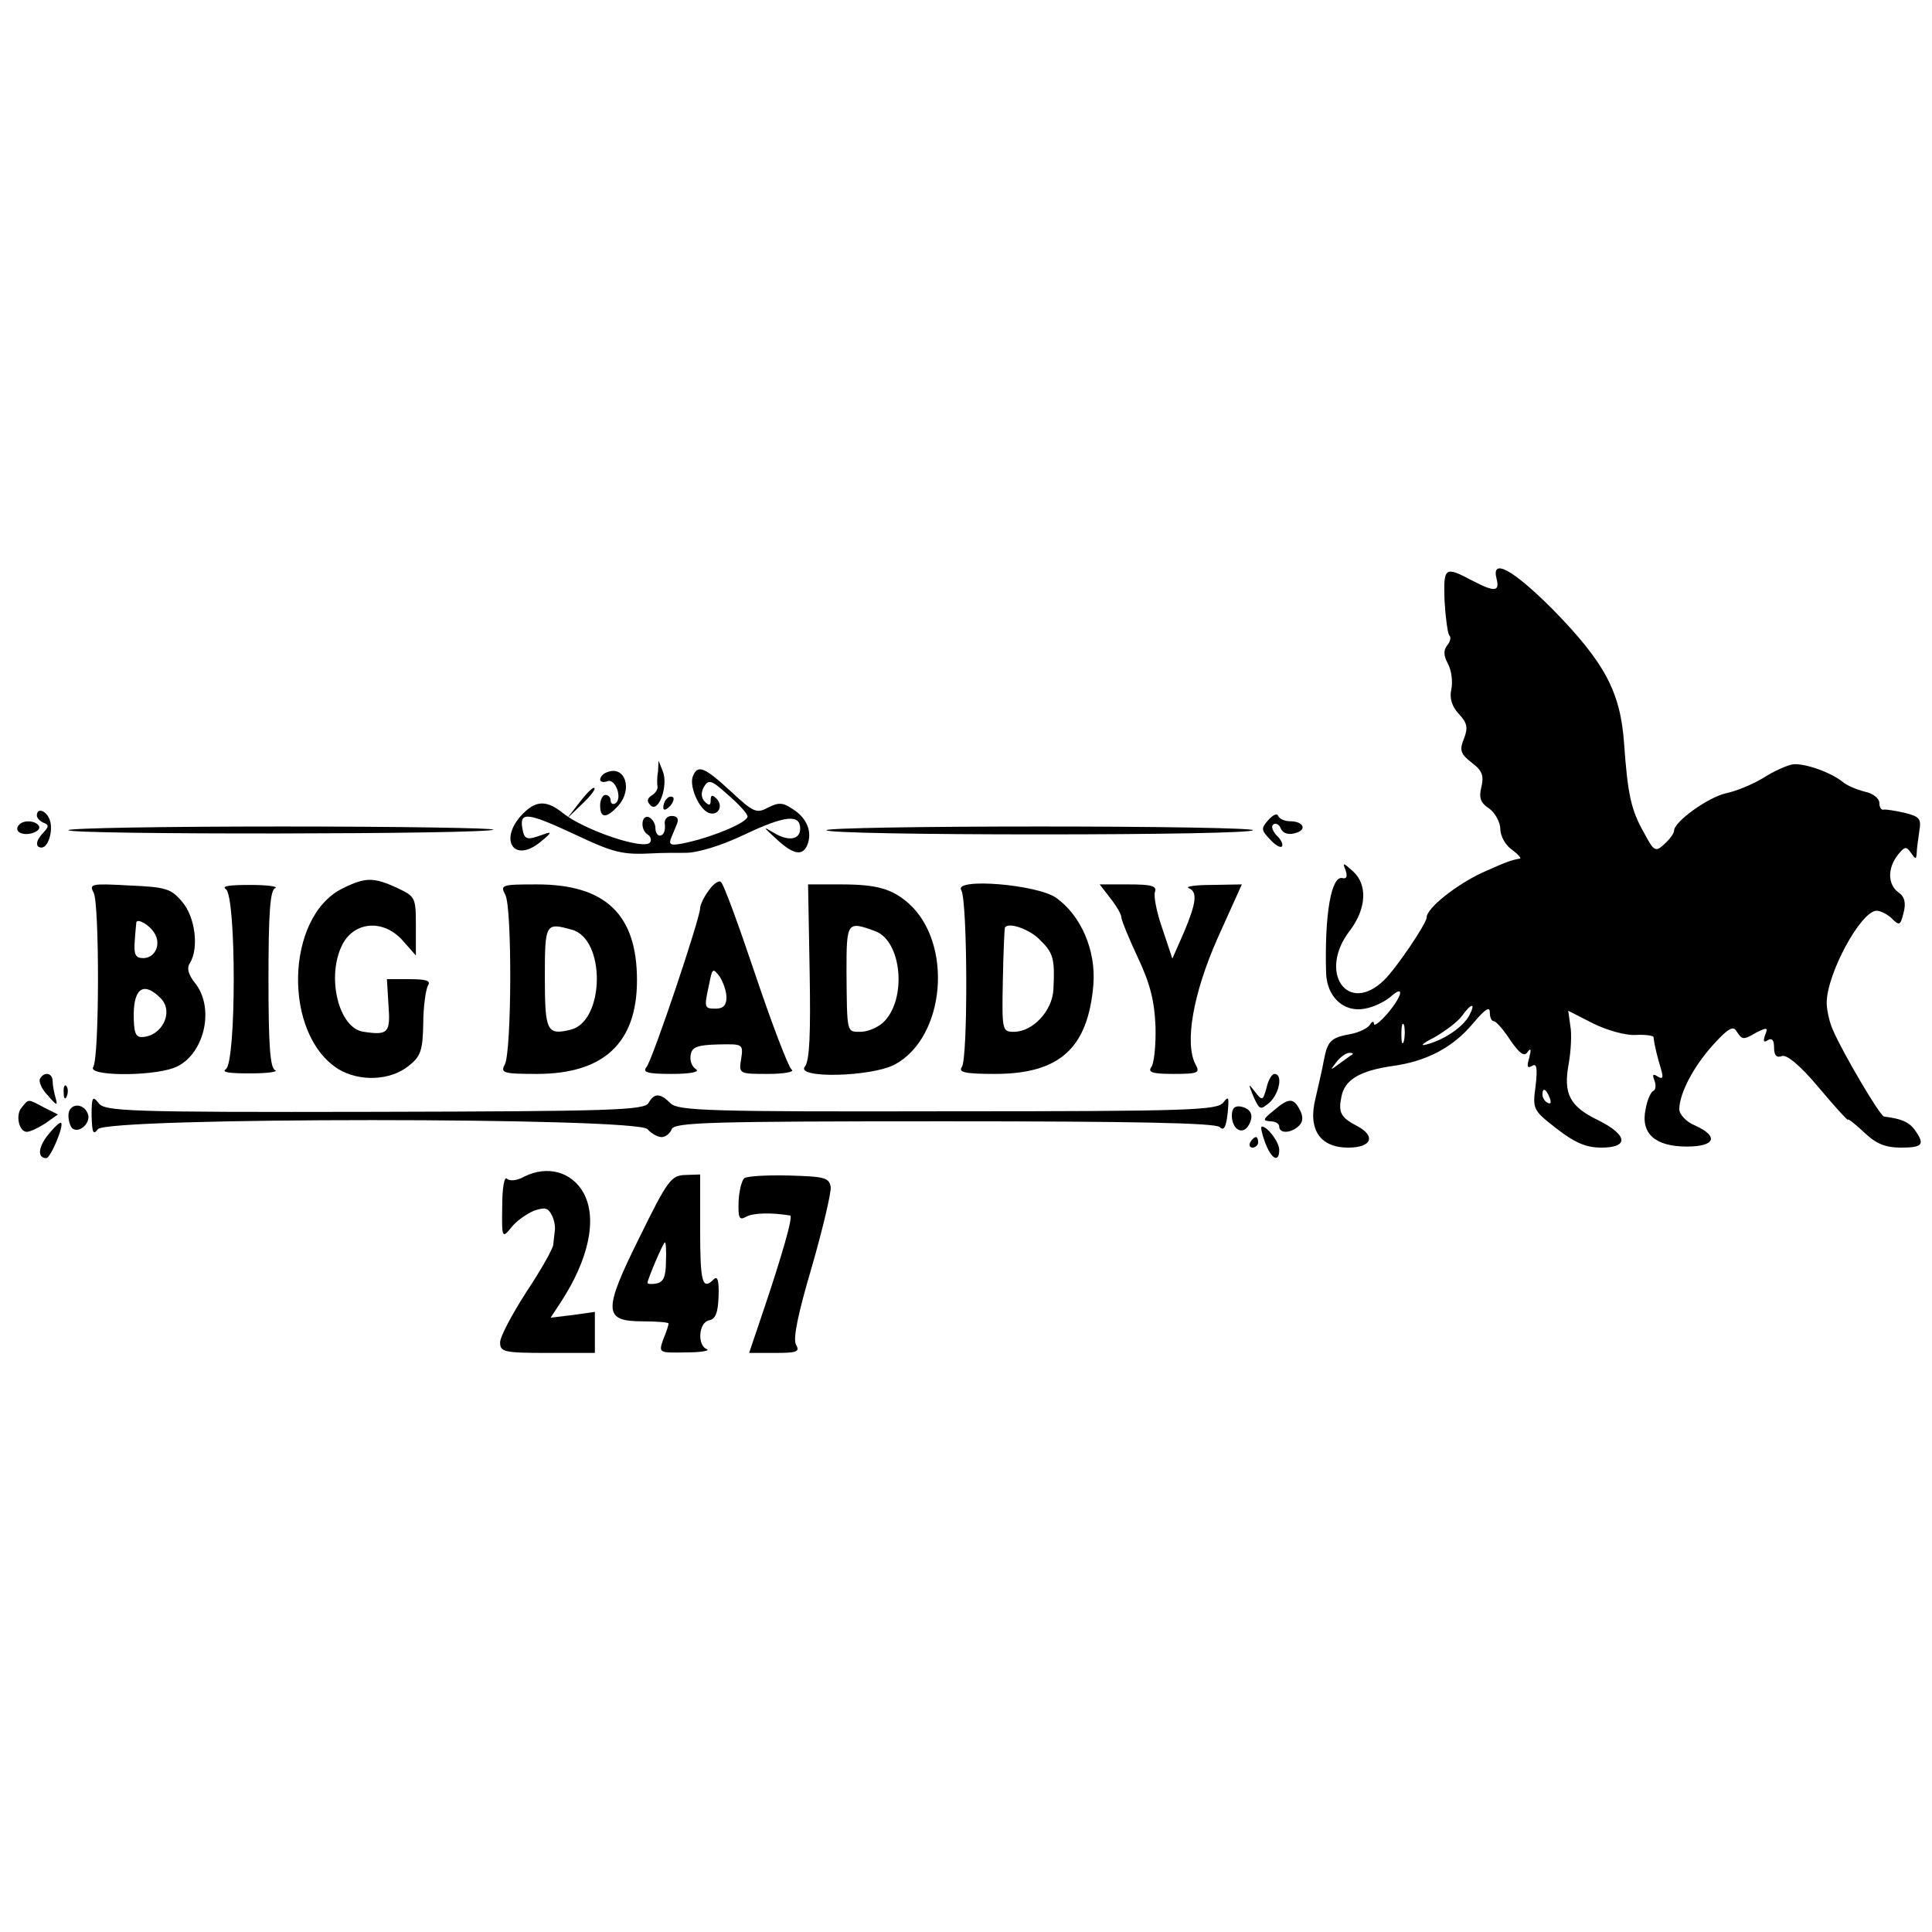 <?xml version="1.0" standalone="no"?>
<!DOCTYPE svg PUBLIC "-//W3C//DTD SVG 20010904//EN"
 "http://www.w3.org/TR/2001/REC-SVG-20010904/DTD/svg10.dtd">
<svg version="1.0" xmlns="http://www.w3.org/2000/svg"
 width="367pt" height="367pt" viewBox="0 0 367 367"
 preserveAspectRatio="xMidYMid meet">
<g transform="translate(0,367) scale(0.1,-0.1)"
fill="#000000" stroke="none">
<path d="M2744 2529 c2 -33 6 -62 9 -66 4 -3 2 -12 -4 -19 -7 -9 -7 -19 1 -34
7 -12 10 -34 7 -49 -4 -17 1 -33 14 -47 16 -17 18 -26 10 -47 -9 -22 -7 -29
15 -46 20 -15 23 -25 18 -46 -5 -20 -2 -30 15 -41 11 -8 21 -26 21 -39 0 -13
10 -31 22 -39 12 -9 19 -17 15 -17 -17 -3 -25 -6 -72 -27 -49 -23 -105 -67
-105 -85 0 -11 -58 -97 -81 -119 -69 -67 -126 15 -65 94 32 42 34 88 6 113
-19 17 -20 17 -14 2 4 -12 2 -17 -6 -15 -21 5 -34 -68 -31 -179 1 -47 34 -77
74 -69 17 3 39 14 49 23 27 24 22 1 -7 -33 -14 -16 -25 -24 -25 -19 0 6 -4 5
-8 -2 -4 -6 -20 -14 -35 -17 -39 -7 -45 -13 -52 -49 -3 -17 -11 -51 -16 -73
-15 -59 8 -94 62 -94 45 0 53 22 17 41 -31 16 -36 26 -30 55 6 33 35 50 97 59
66 9 116 36 154 82 22 26 31 32 31 20 0 -9 3 -17 8 -17 4 0 18 -16 31 -36 18
-26 27 -32 33 -22 6 8 7 5 3 -11 -5 -17 -4 -21 5 -16 9 6 11 -3 7 -38 -6 -44
-5 -46 40 -81 35 -27 56 -36 85 -36 53 0 50 24 -6 52 -54 26 -67 50 -56 108 4
23 6 56 3 71 l-4 29 47 -24 c26 -13 62 -23 80 -22 19 1 34 -1 35 -4 2 -18 8
-40 14 -60 5 -17 4 -21 -6 -15 -9 6 -11 4 -6 -8 3 -9 2 -17 -2 -19 -5 -2 -12
-17 -15 -35 -10 -46 18 -71 78 -71 54 0 62 19 16 40 -17 7 -30 21 -30 31 0 29
26 80 64 122 27 30 38 37 44 27 12 -18 13 -18 39 -3 20 10 22 9 16 -5 -4 -12
-3 -15 5 -10 8 5 12 0 12 -14 0 -15 5 -20 15 -16 9 3 34 -17 70 -60 30 -36 55
-63 55 -61 0 3 14 -8 31 -24 23 -22 41 -29 70 -29 42 0 46 6 26 34 -11 15 -26
21 -58 25 -8 1 -79 122 -97 164 -7 15 -12 39 -12 52 0 55 65 175 95 175 7 0
21 -7 29 -15 14 -14 16 -13 22 11 5 19 2 31 -10 39 -20 15 -21 45 -1 71 13 16
16 17 25 4 9 -13 10 -13 11 0 0 8 3 27 5 42 4 23 0 27 -28 34 -18 4 -36 7 -40
6 -5 -1 -8 5 -8 13 0 8 -12 18 -27 21 -16 4 -35 12 -43 19 -24 19 -74 36 -95
33 -11 -2 -36 -13 -56 -26 -20 -12 -51 -25 -71 -29 -34 -8 -98 -54 -98 -71 0
-5 -8 -16 -18 -25 -17 -16 -20 -15 -39 21 -25 44 -31 73 -38 171 -7 97 -37
153 -136 254 -76 76 -117 98 -106 57 6 -24 -4 -25 -46 -3 -53 28 -55 26 -53
-38z m47 -788 c-12 -22 -47 -46 -81 -55 -14 -4 -8 2 14 13 21 12 45 30 53 41
18 25 27 26 14 1z m-124 -48 c-3 -10 -5 -4 -5 12 0 17 2 24 5 18 2 -7 2 -21 0
-30z m-98 -26 c-2 -1 -13 -9 -24 -17 -19 -14 -19 -14 -6 3 7 9 18 17 24 17 6
0 8 -1 6 -3z m375 -83 c3 -8 2 -12 -4 -9 -6 3 -10 10 -10 16 0 14 7 11 14 -7z"/>
<path d="M1250 2205 c-2 -11 -2 -24 -1 -29 1 -5 -4 -13 -11 -17 -9 -6 -10 -11
-2 -19 15 -15 34 38 23 65 l-8 20 -1 -20z"/>
<path d="M1153 2203 c-7 -2 -13 -9 -13 -14 0 -4 6 -6 14 -3 15 6 29 -33 15
-42 -5 -3 -9 0 -9 5 0 6 -4 11 -10 11 -5 0 -10 -9 -10 -20 0 -25 12 -25 34 -1
29 32 13 78 -21 64z"/>
<path d="M1316 2195 c-7 -19 12 -62 30 -69 18 -7 29 13 15 27 -8 8 -11 7 -11
-3 0 -10 -3 -11 -11 -3 -7 7 -8 17 -2 28 9 15 14 14 46 -15 21 -18 37 -36 37
-41 0 -11 -61 -37 -113 -49 -31 -7 -37 -6 -33 6 3 8 9 21 12 29 4 10 0 15 -10
15 -9 0 -15 -7 -13 -17 1 -10 -2 -19 -8 -20 -5 -2 -10 5 -10 14 0 9 -6 18 -13
21 -14 4 -16 -24 -2 -33 6 -4 8 -10 5 -15 -10 -16 -125 23 -165 55 -31 25 -51
25 -76 0 -48 -48 -19 -97 33 -54 20 16 22 20 8 15 -35 -13 -39 -12 -43 12 -5
31 12 28 102 -14 72 -34 89 -38 146 -35 14 1 42 1 62 1 23 0 67 13 113 35 76
36 105 39 105 11 0 -21 -22 -25 -50 -8 -22 13 -21 12 4 -11 33 -31 51 -34 60
-11 9 24 -1 50 -28 67 -19 13 -27 13 -47 3 -22 -12 -28 -9 -71 31 -51 47 -63
51 -72 28z"/>
<path d="M1101 2146 l-24 -31 28 27 c16 15 27 29 24 31 -2 3 -15 -10 -28 -27z"/>
<path d="M1267 2153 c-4 -3 -7 -11 -7 -17 0 -6 5 -5 12 2 6 6 9 14 7 17 -3 3
-9 2 -12 -2z"/>
<path d="M70 2121 c0 -5 6 -11 13 -14 10 -4 10 -7 0 -18 -15 -15 -17 -29 -4
-29 13 0 23 34 15 54 -7 17 -24 22 -24 7z"/>
<path d="M2409 2112 c-14 -16 -13 -19 3 -36 10 -11 20 -17 23 -14 3 3 -1 13
-10 21 -8 9 -11 18 -6 21 5 3 11 0 14 -8 4 -9 14 -12 26 -9 25 6 18 23 -9 23
-10 0 -20 5 -22 10 -2 6 -10 2 -19 -8z"/>
<path d="M37 2104 c-12 -12 3 -22 23 -17 11 3 17 9 14 14 -6 10 -28 12 -37 3z"/>
<path d="M130 2093 c0 -9 798 -8 807 1 4 3 -177 6 -400 6 -224 0 -407 -3 -407
-7z"/>
<path d="M1570 2093 c0 -5 182 -8 405 -8 223 0 405 3 405 8 0 4 -182 7 -405 7
-223 0 -405 -3 -405 -7z"/>
<path d="M650 1982 c-108 -54 -113 -277 -7 -343 40 -24 98 -22 133 6 23 18 27
29 28 80 0 33 5 66 9 73 6 9 -3 12 -35 12 l-43 0 3 -50 c4 -52 -1 -57 -47 -50
-48 6 -72 106 -40 167 24 44 80 47 116 4 l23 -26 0 56 c0 54 -1 56 -35 72 -45
21 -61 21 -105 -1z"/>
<path d="M1346 1978 c-9 -12 -16 -27 -16 -33 0 -19 -91 -290 -102 -302 -8 -10
2 -13 48 -13 37 0 54 4 46 9 -8 5 -12 17 -10 27 2 15 13 19 52 20 47 1 48 1
44 -27 -5 -29 -4 -29 51 -29 31 0 51 4 45 8 -6 4 -37 85 -69 180 -32 95 -61
175 -66 177 -4 3 -15 -5 -23 -17z m34 -203 c0 -14 -6 -21 -20 -21 -22 0 -23 1
-13 46 6 31 7 32 20 15 7 -11 13 -28 13 -40z"/>
<path d="M178 1974 c11 -22 11 -313 -1 -331 -11 -17 106 -18 152 -2 57 20 81
111 42 161 -13 16 -17 29 -10 39 17 28 10 87 -15 116 -21 25 -31 28 -101 31
-72 4 -76 3 -67 -14z m115 -76 c14 -21 2 -48 -21 -48 -15 0 -18 7 -16 33 1 17
3 34 3 35 2 8 25 -5 34 -20z m12 -124 c26 -26 3 -73 -36 -74 -12 0 -15 10 -15
45 1 49 20 60 51 29z"/>
<path d="M429 1981 c20 -13 20 -329 0 -342 -9 -6 7 -8 46 -8 33 0 54 3 48 6
-10 3 -13 48 -13 173 0 125 3 170 13 173 6 3 -15 6 -48 6 -38 0 -55 -2 -46 -8z"/>
<path d="M960 1970 c13 -25 12 -297 -1 -322 -9 -16 -3 -18 61 -18 127 0 190
59 190 178 0 125 -60 182 -190 182 -68 0 -70 -1 -60 -20z m126 -66 c65 -17 63
-174 -2 -190 -45 -11 -49 -3 -49 99 0 103 1 105 51 91z"/>
<path d="M1538 1824 c2 -117 0 -169 -9 -180 -19 -23 126 -20 171 4 96 52 111
230 26 306 -32 28 -61 36 -129 36 l-62 0 3 -166z m125 77 c50 -19 60 -128 16
-172 -10 -10 -30 -19 -44 -19 -27 0 -26 -4 -27 115 0 94 1 96 55 76z"/>
<path d="M1826 1979 c12 -19 13 -321 1 -336 -7 -10 7 -13 63 -13 123 0 177 49
187 170 5 64 -23 130 -70 164 -35 26 -196 39 -181 15z m149 -94 c26 -25 29
-36 26 -95 -2 -40 -39 -80 -75 -80 -22 0 -23 2 -21 98 1 53 3 98 4 100 6 11
47 -3 66 -23z"/>
<path d="M2109 1964 c12 -15 21 -31 21 -36 0 -5 14 -40 31 -76 24 -51 32 -83
34 -132 1 -36 -3 -71 -8 -77 -7 -10 2 -13 42 -13 47 0 51 2 42 18 -21 40 -5
134 42 240 l46 102 -57 -1 c-31 0 -51 -3 -44 -6 17 -7 15 -27 -9 -84 l-22 -50
-19 57 c-11 31 -17 63 -14 70 4 11 -7 14 -50 14 l-55 0 20 -26z"/>
<path d="M76 1621 c-3 -5 3 -20 15 -32 16 -19 19 -20 15 -6 -3 10 -6 25 -6 33
0 16 -16 19 -24 5z"/>
<path d="M2406 1604 c-7 -25 -8 -26 -22 -8 -13 17 -13 16 -3 -9 12 -26 13 -26
31 -11 19 18 25 54 9 54 -5 0 -12 -12 -15 -26z"/>
<path d="M121 1594 c0 -11 3 -14 6 -6 3 7 2 16 -1 19 -3 4 -6 -2 -5 -13z"/>
<path d="M174 1551 c1 -33 3 -38 12 -26 17 23 1025 23 1044 0 7 -8 19 -15 27
-15 7 0 16 7 19 15 5 13 72 15 518 15 354 0 515 -3 523 -11 8 -8 12 0 15 26 3
31 2 34 -8 21 -11 -15 -61 -17 -523 -17 -454 -1 -512 1 -527 15 -20 20 -31 20
-42 1 -7 -14 -70 -16 -521 -17 -473 -1 -513 1 -524 17 -11 14 -13 11 -13 -24z"/>
<path d="M41 1566 c-12 -14 -5 -46 10 -46 6 0 21 7 35 16 l24 17 -26 13 c-32
17 -29 17 -43 0z"/>
<path d="M2419 1560 c-20 -16 -21 -19 -6 -20 9 0 17 -4 17 -10 0 -14 23 -13
38 2 7 7 8 17 1 30 -12 23 -21 23 -50 -2z"/>
<path d="M130 1551 c0 -11 4 -22 8 -25 14 -9 35 12 29 28 -9 23 -37 20 -37 -3z"/>
<path d="M2340 1551 c0 -25 19 -38 31 -20 12 19 6 33 -14 37 -11 2 -17 -3 -17
-17z"/>
<path d="M91 1514 c-19 -24 -20 -44 -3 -44 8 0 34 62 28 67 -2 2 -13 -8 -25
-23z"/>
<path d="M2403 1500 c12 -32 27 -40 27 -14 0 14 -22 44 -33 44 -3 0 0 -13 6
-30z"/>
<path d="M2375 1500 c-3 -5 -1 -10 4 -10 6 0 11 5 11 10 0 6 -2 10 -4 10 -3 0
-8 -4 -11 -10z"/>
<path d="M996 1435 c-14 -8 -28 -9 -33 -4 -5 5 -9 -18 -9 -53 -1 -60 0 -61 17
-40 9 12 29 26 43 32 21 7 27 6 34 -8 5 -9 7 -23 6 -29 -1 -7 -2 -19 -3 -27 0
-7 -23 -48 -51 -90 -27 -42 -50 -85 -50 -96 0 -18 7 -20 90 -20 l90 0 0 39 0
39 -42 -6 -42 -5 19 29 c53 81 70 158 44 207 -22 41 -69 54 -113 32z"/>
<path d="M1215 1320 c-70 -141 -69 -160 6 -160 27 0 49 -2 49 -4 0 -3 -4 -16
-10 -30 -9 -26 -9 -26 43 -25 28 0 46 3 40 6 -19 7 -16 51 4 55 12 2 17 14 18
46 1 29 -2 39 -9 32 -22 -22 -26 -6 -26 94 l0 105 -29 -1 c-26 -1 -33 -10 -86
-118z m50 -47 c0 -28 -5 -39 -18 -41 -9 -2 -17 -1 -17 1 0 7 30 77 33 77 2 0
3 -17 2 -37z"/>
<path d="M1414 1432 c-5 -4 -10 -24 -11 -44 -1 -32 1 -37 15 -29 14 7 47 8 83
2 6 -1 -15 -75 -55 -193 l-23 -68 49 0 c42 0 48 2 40 16 -6 11 4 59 30 147 21
73 37 141 36 152 -3 18 -11 20 -79 22 -41 1 -79 -1 -85 -5z"/>
</g>
</svg>
